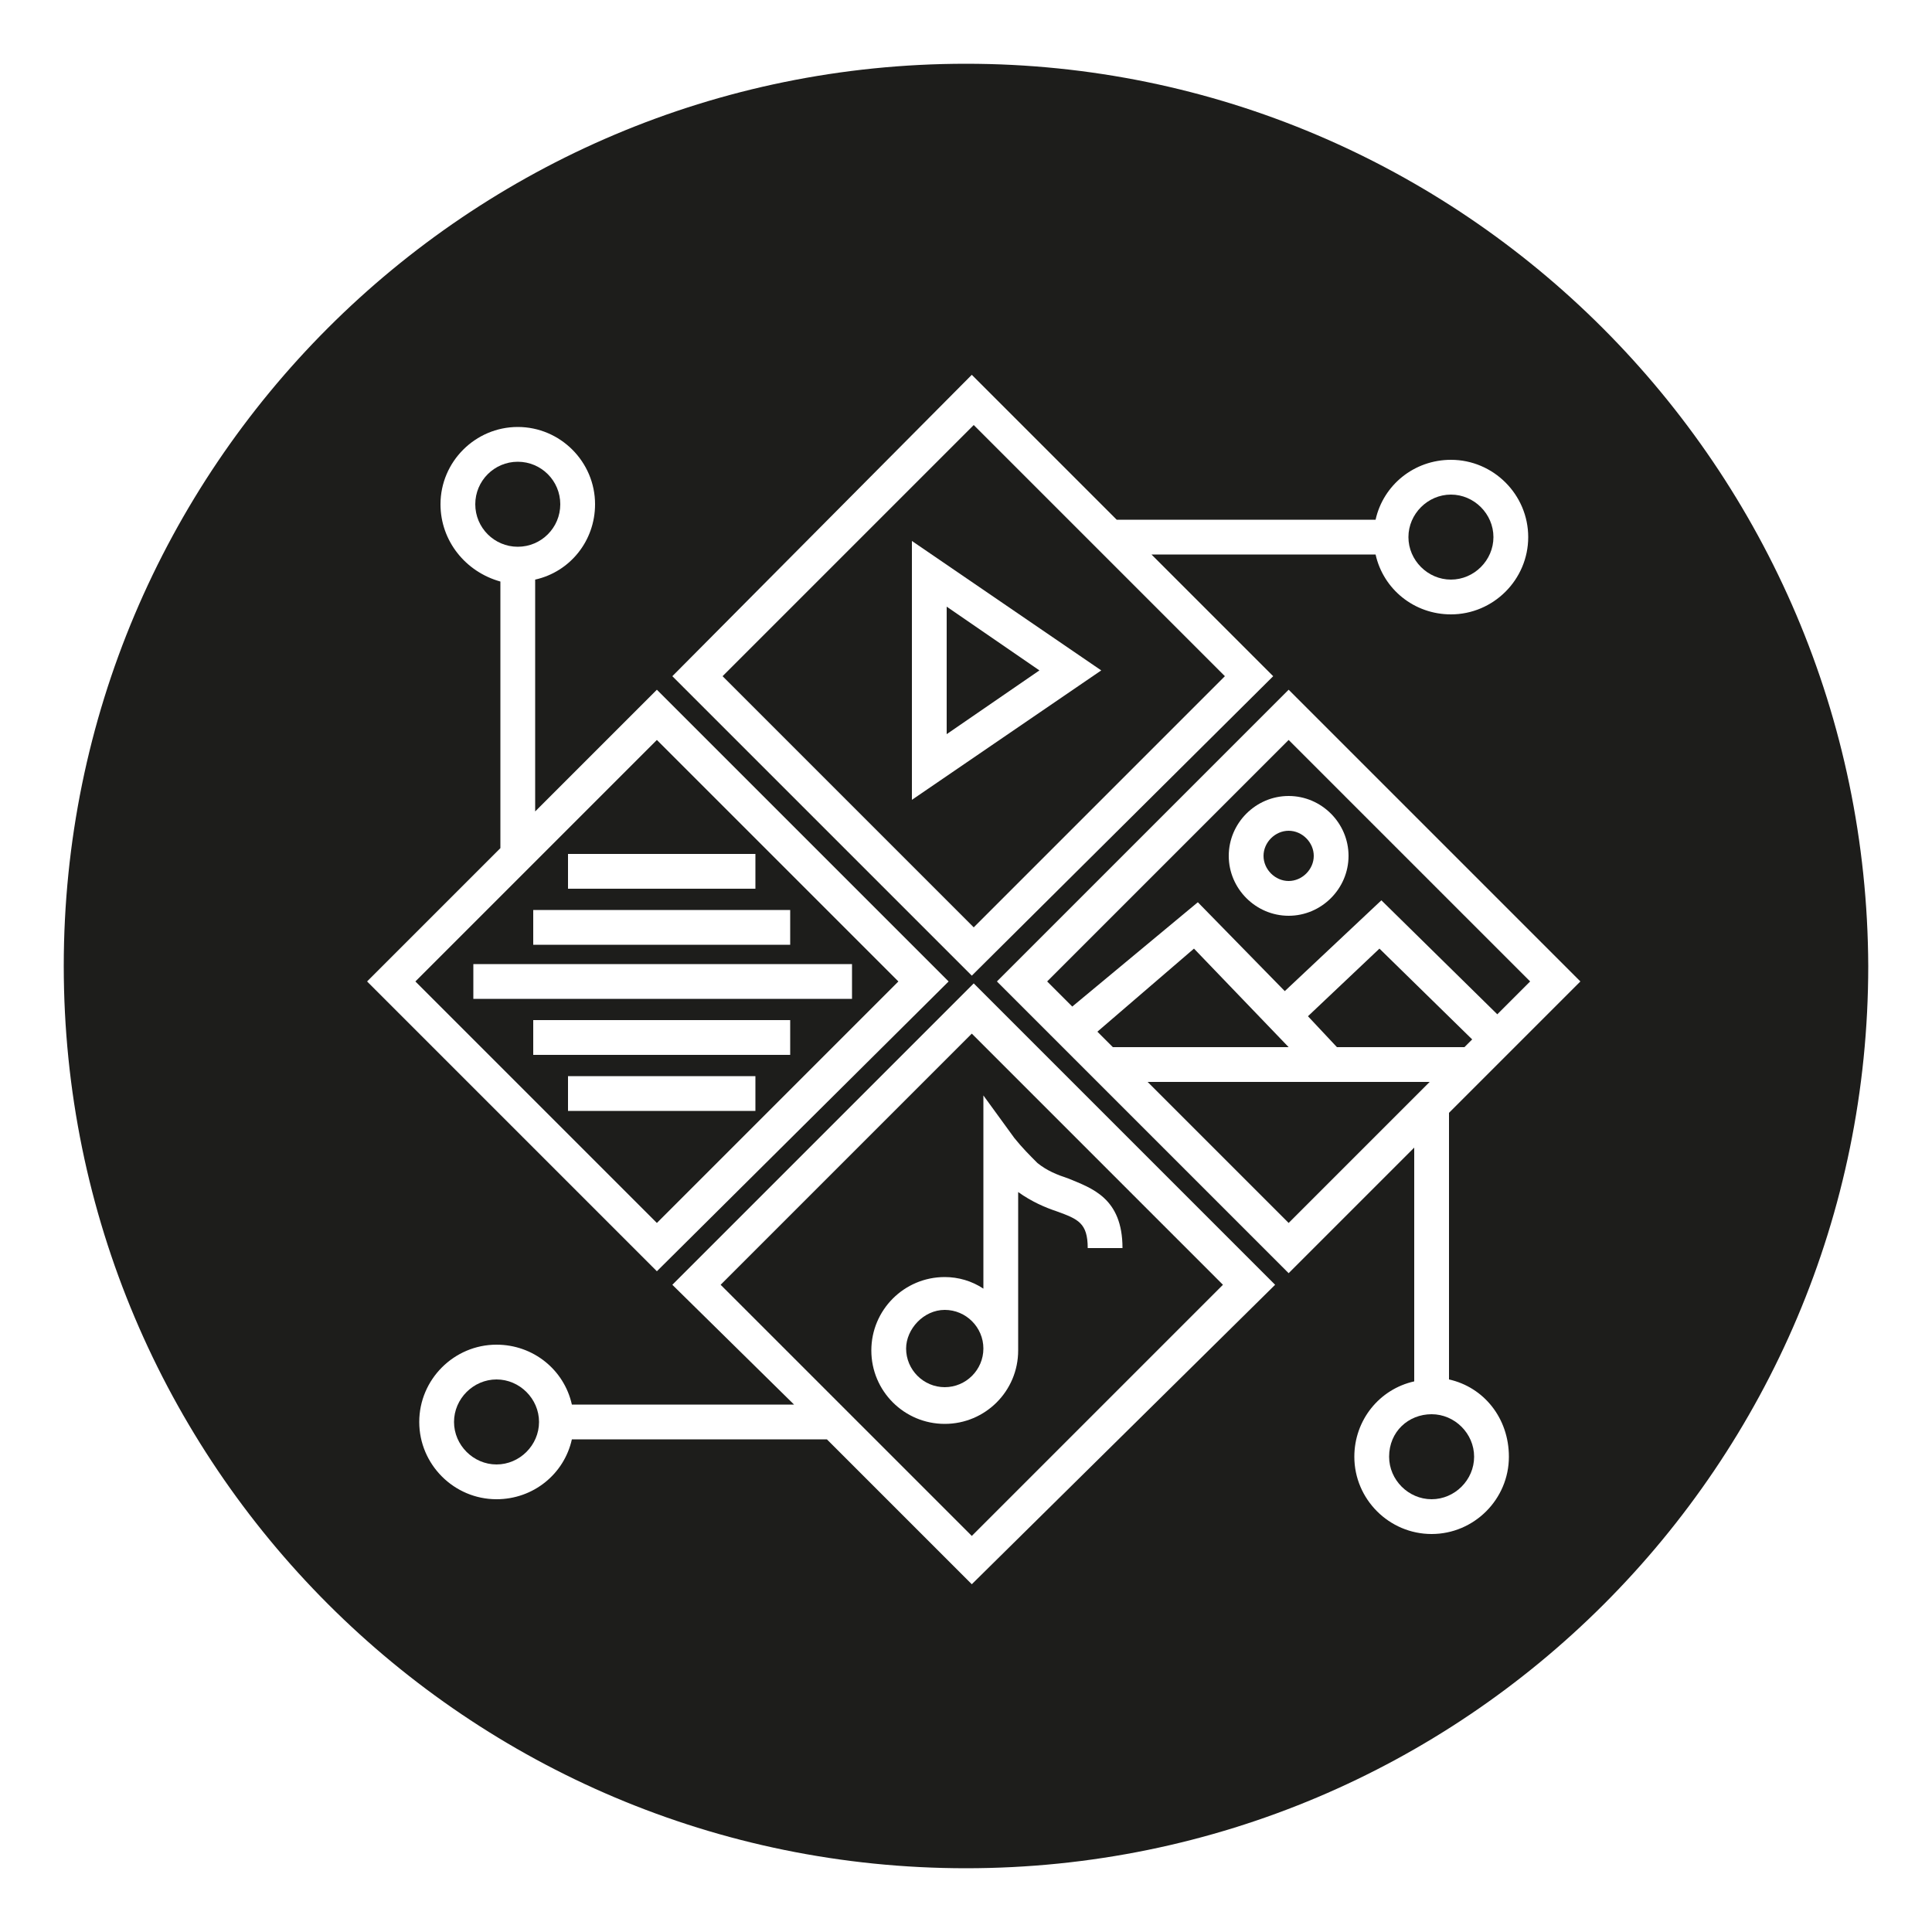 <?xml version="1.0" encoding="utf-8"?>
<!-- Generator: Adobe Illustrator 22.0.0, SVG Export Plug-In . SVG Version: 6.00 Build 0)  -->
<svg version="1.1" id="Calque_1" xmlns="http://www.w3.org/2000/svg" xmlns:xlink="http://www.w3.org/1999/xlink" x="0px" y="0px"
	 width="100px" height="100px" viewBox="0 0 100 100" style="enable-background:new 0 0 100 100;" xml:space="preserve">
<style type="text/css">
	.st0{fill:#1D1D1B;}
</style>
<g>
	<path class="st0" d="M34,63.3l12.5-12.5L34,38.3L21.5,50.8L34,63.3z M39.1,57.5h-9.7v-1.8h9.7V57.5z M40.9,54.6H27.6v-1.8h13.3
		V54.6z M29.4,44.2h9.7V46h-9.7C29.4,46,29.4,44.2,29.4,44.2z M27.6,47.1h13.3v1.8H27.6V47.1z M44.1,49.9v1.8H24.5v-1.8H44.1z"/>
	<path class="st0" d="M25.7,71.4c-1.2,0-2.2,1-2.2,2.2s1,2.2,2.2,2.2s2.2-1,2.2-2.2S26.9,71.4,25.7,71.4z"/>
	<path class="st0" d="M37.3,66.5l13,13l13-13l-13-13L37.3,66.5z M50.9,56.7l1.6,2.2c0.4,0.5,0.8,0.9,1.2,1.3c0.5,0.4,1,0.6,1.6,0.8
		c1.2,0.5,2.8,1,2.8,3.6h-1.8c0-1.3-0.5-1.5-1.6-1.9c-0.6-0.2-1.3-0.5-2-1v8.2c0,2.1-1.7,3.8-3.8,3.8s-3.8-1.7-3.8-3.8
		c0-2.1,1.7-3.8,3.8-3.8c0.7,0,1.4,0.2,2,0.6V56.7z"/>
	<circle class="st0" cx="26.8" cy="26.1" r="2.2"/>
	<polygon class="st0" points="49,31.4 49,38 53.8,34.7 	"/>
	<path class="st0" d="M75.1,30c1.2,0,2.2-1,2.2-2.2s-1-2.2-2.2-2.2s-2.2,1-2.2,2.2S73.9,30,75.1,30z"/>
	<path class="st0" d="M66.7,45.6c0.7,0,1.3-0.6,1.3-1.3S67.4,43,66.7,43c-0.7,0-1.3,0.6-1.3,1.3S66,45.6,66.7,45.6z"/>
	<path class="st0" d="M63.4,35l-13-13l-13,13l13,13L63.4,35z M47.2,28l9.8,6.7l-9.8,6.7V28z"/>
	<path class="st0" d="M46.9,69.8c0,1.1,0.9,2,2,2s2-0.9,2-2s-0.9-2-2-2S46.9,68.8,46.9,69.8z"/>
	<path class="st0" d="M71.9,75.4c0,1.2,1,2.2,2.2,2.2s2.2-1,2.2-2.2s-1-2.2-2.2-2.2S71.9,74.1,71.9,75.4z"/>
	<polygon class="st0" points="76.2,53.8 71.4,49.1 67.7,52.6 69.2,54.2 75.8,54.2 	"/>
	<polygon class="st0" points="59.4,56 66.7,63.3 74,56 	"/>
	<polygon class="st0" points="61.8,49.1 56.8,53.4 57.6,54.2 66.7,54.2 	"/>
	<path class="st0" d="M66.5,51.3l5-4.7l6,5.9l1.7-1.7L66.7,38.3L54.2,50.8l1.3,1.3l6.5-5.4L66.5,51.3z M66.7,41.2
		c1.7,0,3.1,1.4,3.1,3.1s-1.4,3.1-3.1,3.1s-3.1-1.4-3.1-3.1S65,41.2,66.7,41.2z"/>
	<path class="st0" d="M50,3.3C24.2,3.3,3.3,24.2,3.3,50S24.2,96.7,50,96.7S96.7,75.8,96.7,50C96.6,24.2,75.7,3.3,50,3.3z M50.3,19.4
		l7.5,7.5h13.4c0.4-1.8,2-3.1,3.9-3.1c2.2,0,4,1.8,4,4s-1.8,4-4,4c-1.9,0-3.5-1.3-3.9-3.1H59.6l6.3,6.3L50.3,50.5L34.8,35L50.3,19.4
		z M22.8,26.1c0-2.2,1.8-4,4-4s4,1.8,4,4c0,1.9-1.3,3.5-3.1,3.9v12l6.3-6.3l15.1,15.1L34,65.8l-15-15l6.9-6.9V30.1
		C24.1,29.6,22.8,28,22.8,26.1z M50.3,82l-7.5-7.5H29.6c-0.4,1.8-2,3.1-3.9,3.1c-2.2,0-4-1.8-4-4s1.8-4,4-4c1.9,0,3.5,1.3,3.9,3.1
		h11.5l-6.3-6.2l15.6-15.6L66,66.5L50.3,82z M78.1,75.4c0,2.2-1.8,4-4,4s-4-1.8-4-4c0-1.9,1.3-3.5,3.1-3.9V59.4l-6.5,6.5L51.6,50.8
		l15.1-15.1l15.1,15.1L75,57.6v13.8C76.8,71.8,78.1,73.4,78.1,75.4z"/>
</g>
</svg>
